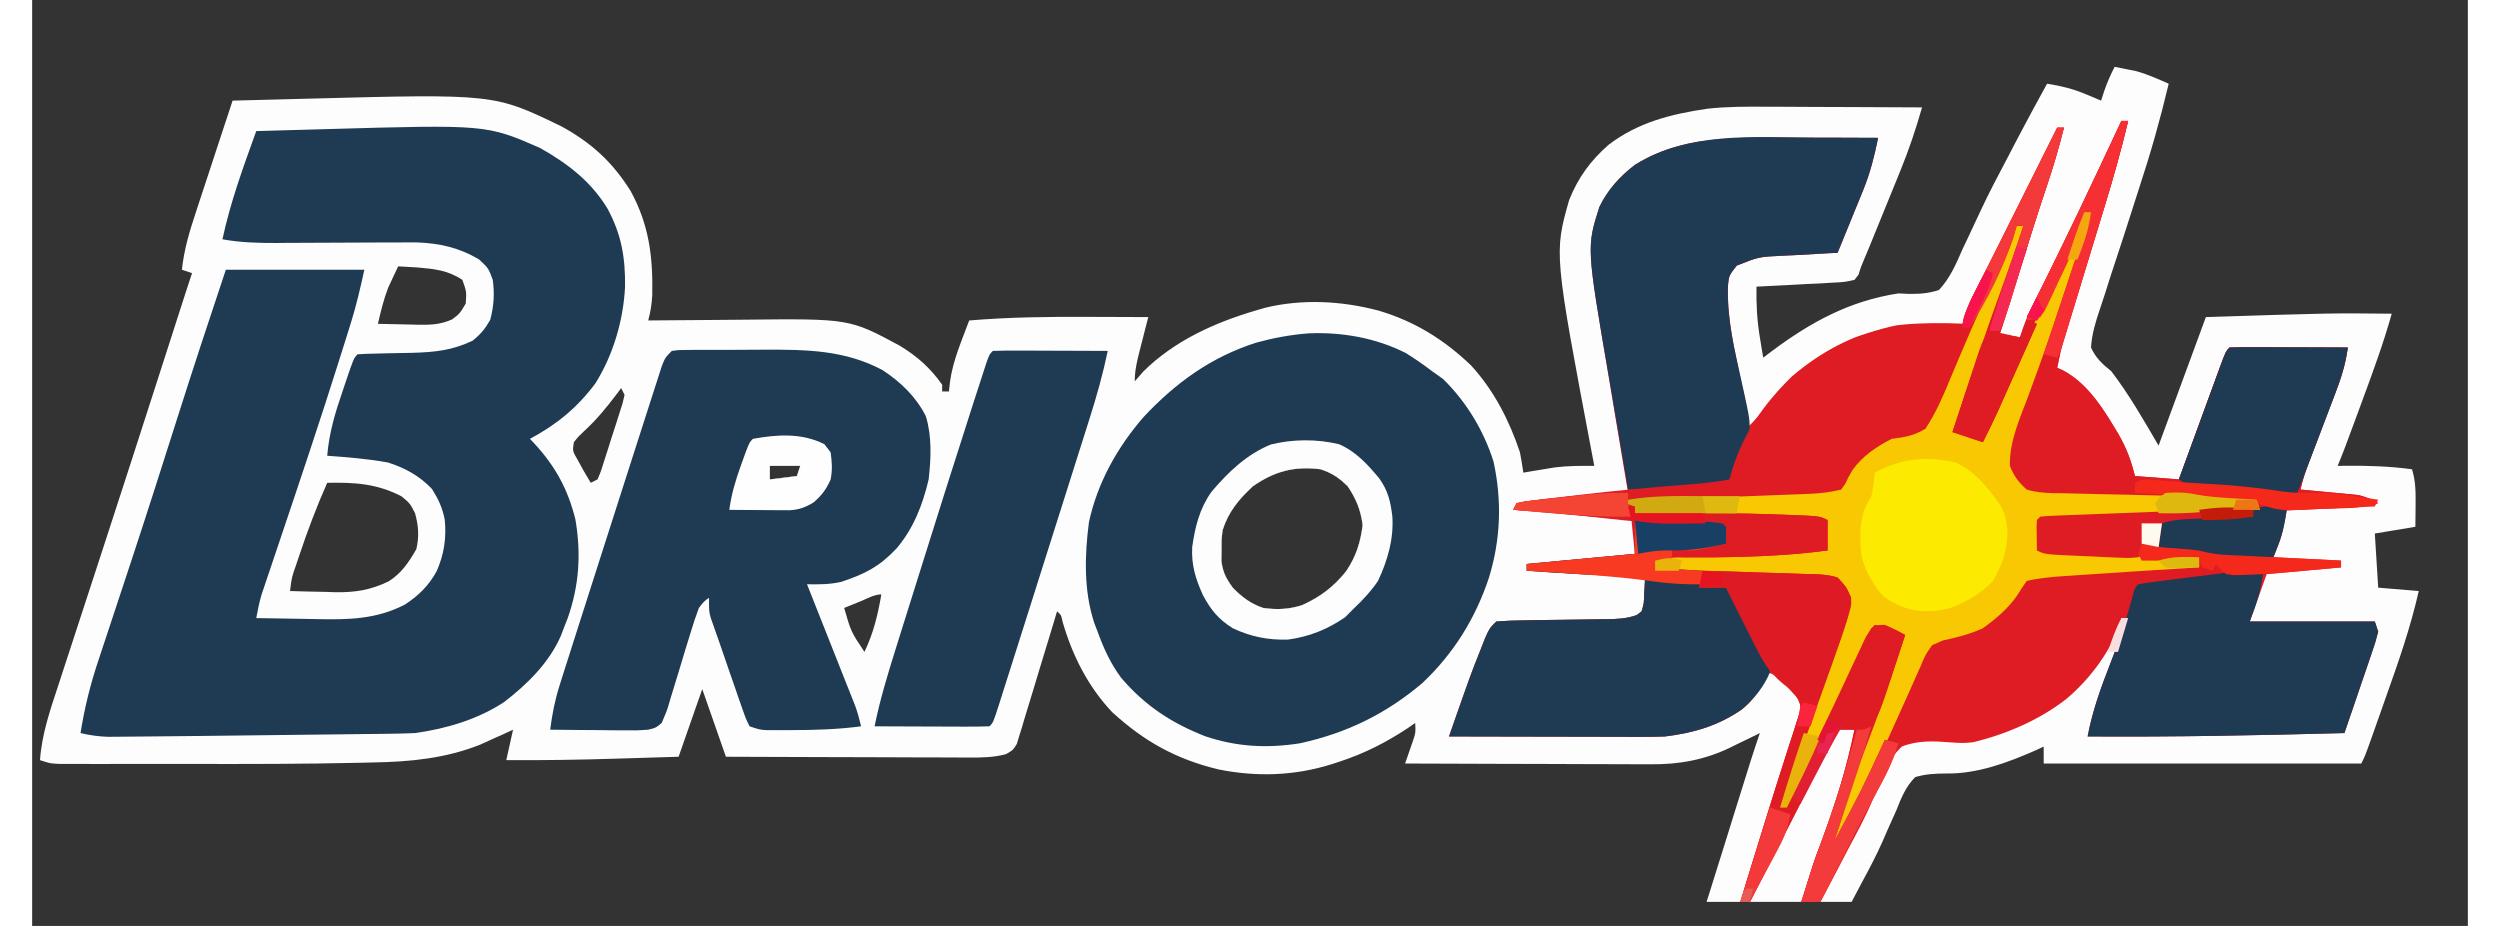 <svg xmlns="http://www.w3.org/2000/svg" xmlns:xlink="http://www.w3.org/1999/xlink" width="1080" zoomAndPan="magnify" viewBox="0 0 810 307.92" height="400" preserveAspectRatio="xMidYMid meet" version="1.2"><rect x="0" y="0" width="810" height="307.92" fill="#333333" stroke="none"/><defs><clipPath id="16cdfbf5ea"><path d="M 2 22 L 794 22 L 794 299.922 L 2 299.922 Z M 2 22 "/></clipPath><clipPath id="80092ff5fe"><path d="M 471 40 L 781 40 L 781 299.922 L 471 299.922 Z M 471 40 "/></clipPath><clipPath id="c0f6fa7e0e"><path d="M 554 189 L 623 189 L 623 299.922 L 554 299.922 Z M 554 189 "/></clipPath><clipPath id="ee51c68edd"><path d="M 581 241 L 621 241 L 621 299.922 L 581 299.922 Z M 581 241 "/></clipPath><clipPath id="f534a4635c"><path d="M 566 268 L 585 268 L 585 299.922 L 566 299.922 Z M 566 268 "/></clipPath><clipPath id="d84898f64c"><path d="M 566 295 L 573 295 L 573 299.922 L 566 299.922 Z M 566 295 "/></clipPath></defs><g id="8009b44887"><g clip-rule="nonzero" clip-path="url(#16cdfbf5ea)"><path style=" stroke:none;fill-rule:nonzero;fill:#fdfdfd;fill-opacity:1;" d="M 692.543 22.219 C 694.066 22.512 695.586 22.82 697.105 23.133 L 699.676 23.648 C 703.457 24.691 706.926 26.273 710.52 27.844 C 707.738 39.562 704.461 51.137 700.68 62.574 C 699.684 65.656 698.699 68.738 697.711 71.824 C 696.18 76.613 694.633 81.398 693.043 86.172 C 691.742 90.082 690.477 94.008 689.246 97.938 C 688.773 99.422 688.281 100.902 687.781 102.375 C 686.285 106.758 684.965 110.934 684.676 115.57 C 686.289 119.082 688.438 121.062 691.418 123.441 C 697.402 131.285 702.164 139.637 707.148 148.188 L 722.879 105.449 C 764.641 104.113 764.641 104.113 784.684 104.324 C 781.98 114 778.543 123.379 775.062 132.793 L 773.379 137.371 C 769 149.266 769 149.266 766.703 154.934 L 769.543 154.895 C 776.949 154.836 784.086 155.062 791.426 156.059 C 792.699 160.121 792.66 163.914 792.621 168.148 L 792.586 172.141 L 792.547 175.18 L 779.062 177.43 L 780.188 195.426 L 793.672 196.551 C 790.957 208.562 786.984 219.969 782.855 231.555 C 782.176 233.48 781.496 235.402 780.82 237.328 L 778.879 242.812 L 777.961 245.406 C 775.824 251.395 775.824 251.395 774.57 253.91 L 668.945 253.91 L 668.945 248.285 L 666.547 249.398 C 657.117 253.574 646.918 257.402 636.457 257.23 C 632.812 257.242 629.758 257.41 626.246 258.406 C 623.031 261.625 621.59 265.328 619.926 269.516 C 618.902 271.805 617.875 274.094 616.848 276.379 L 615.344 279.863 C 613.273 284.527 610.902 288.996 608.477 293.484 C 607.57 295.195 606.664 296.906 605.762 298.617 L 604.297 301.383 C 600.863 307.922 597.473 314.48 594.078 321.039 L 592.996 323.133 L 586.918 334.887 L 570.062 328.141 L 570.062 319.141 L 566.906 318.07 L 562.828 316.613 L 558.758 315.188 L 555.453 313.52 C 554.594 311.527 554.594 311.527 554.332 309.02 C 554.863 306.305 554.863 306.305 555.816 303.246 L 556.887 299.766 L 558.074 296.023 L 559.273 292.16 C 560.539 288.074 561.824 283.996 563.109 279.918 C 563.961 277.18 564.816 274.438 565.664 271.699 C 572.055 251.168 572.055 251.168 574.555 243.785 L 571.223 245.43 C 569.738 246.148 568.25 246.867 566.762 247.582 L 564.582 248.664 C 555.984 252.773 547.566 254.258 538.086 254.164 L 535.391 254.164 C 532.492 254.164 529.59 254.148 526.691 254.129 L 520.609 254.121 C 515.309 254.109 510.004 254.09 504.699 254.062 C 499.277 254.039 493.855 254.031 488.43 254.02 C 477.812 253.996 467.191 253.957 456.57 253.91 L 457.309 251.812 L 458.258 249.059 L 459.203 246.332 C 460.098 243.688 460.098 243.688 459.941 240.414 C 459.121 240.984 458.301 241.555 457.457 242.145 C 450.164 246.957 443.113 250.539 434.801 253.277 L 432.254 254.117 C 419.836 258.008 407.305 258.434 394.559 255.879 C 380.5 252.5 369.887 246.633 359.16 236.828 C 351.16 228.355 345.973 218.074 342.734 206.969 C 342.191 204.484 342.191 204.484 340.832 203.297 L 339.582 207.496 C 338.039 212.629 336.48 217.754 334.898 222.875 C 334.223 225.094 333.551 227.316 332.891 229.539 C 331.938 232.734 330.957 235.918 329.969 239.102 L 329.09 242.125 L 328.203 244.922 L 327.457 247.391 C 326.227 249.41 326.227 249.41 323.848 250.801 C 319.77 251.883 315.902 251.957 311.719 251.914 L 309.059 251.914 C 306.168 251.914 303.281 251.898 300.395 251.879 L 294.371 251.871 C 289.098 251.859 283.824 251.84 278.551 251.812 C 273.164 251.793 267.777 251.781 262.391 251.77 C 251.832 251.746 241.273 251.707 230.711 251.66 L 222.848 229.164 L 214.98 251.66 C 209.711 251.824 204.438 251.984 199.164 252.141 C 197.383 252.191 195.598 252.246 193.812 252.305 C 181.762 252.68 169.73 252.859 157.676 252.785 L 159.922 242.664 L 156.996 244.02 L 152.969 245.824 L 149.059 247.605 C 137.566 252.195 125.82 253.336 113.555 253.551 C 112.008 253.586 110.457 253.621 108.906 253.66 C 90.492 254.082 72.07 254.082 53.652 254.055 C 48.66 254.051 43.668 254.051 38.676 254.059 C 34.785 254.062 30.891 254.062 27 254.059 C 25.156 254.059 23.312 254.062 21.469 254.062 C 18.926 254.062 16.379 254.062 13.836 254.055 L 9.469 254.051 C 5.977 253.91 5.977 253.91 2.609 252.785 C 3.23 244.062 5.977 236.148 8.703 227.891 L 10.254 223.125 C 11.359 219.734 12.469 216.344 13.582 212.953 C 15.332 207.621 17.074 202.289 18.809 196.949 C 20.598 191.453 22.391 185.961 24.184 180.465 C 30.035 162.516 35.848 144.555 41.621 126.578 C 43.293 121.387 44.965 116.191 46.637 111 L 49.156 103.176 L 50.27 99.719 L 51.234 96.715 C 51.871 94.75 52.52 92.789 53.172 90.828 L 49.801 89.703 C 50.512 82.965 52.344 76.898 54.477 70.48 L 55.531 67.262 C 56.637 63.891 57.746 60.523 58.863 57.156 L 61.121 50.273 C 62.957 44.668 64.805 39.066 66.656 33.465 C 72.848 33.305 79.039 33.145 85.23 32.984 C 87.324 32.934 89.422 32.879 91.52 32.82 C 153.637 31.18 153.637 31.18 176 42.016 C 186 47.492 192.996 53.883 199.039 63.551 C 205.215 74.844 206.469 85.535 206.219 98.172 C 206.039 101.238 205.664 103.652 204.867 106.574 L 206.938 106.551 C 214.121 106.477 221.305 106.426 228.488 106.387 C 231.16 106.371 233.832 106.348 236.504 106.316 C 271.781 105.938 271.781 105.938 288.512 114.961 C 294.258 118.422 298.734 122.398 302.629 127.941 L 302.629 130.191 L 304.875 130.191 L 305.258 126.777 C 306.262 119.727 309.152 113.215 311.617 106.574 C 324.723 105.473 337.73 105.312 350.875 105.379 C 352.855 105.383 354.836 105.391 356.816 105.395 C 361.602 105.406 366.387 105.422 371.172 105.449 L 370.188 109.266 L 368.926 114.234 L 368.273 116.75 C 367.402 120.188 366.676 123.258 366.676 126.816 L 369.559 123.516 C 379.797 113.324 393.445 107.188 407.129 103.199 L 409.977 102.363 C 422.363 99.34 435.559 100.047 447.805 103.309 C 459.719 106.836 469.613 112.965 478.555 121.57 C 486.145 129.875 491.219 139.793 494.777 150.438 C 495.199 152.676 495.586 154.926 495.898 157.184 L 498.777 156.691 L 502.641 156.059 L 506.434 155.426 C 510.859 154.891 515.043 154.902 519.496 154.934 L 518.887 151.723 C 506.105 84.262 506.105 84.262 511.137 66.504 C 514.109 59.078 518.27 53.375 524.277 48.121 C 534.141 40.645 545 37.945 557.062 36.164 C 563.793 35.41 570.48 35.441 577.246 35.496 L 581.719 35.504 C 585.59 35.516 589.457 35.535 593.328 35.562 C 597.301 35.586 601.27 35.594 605.238 35.605 C 612.988 35.629 620.742 35.668 628.492 35.715 C 626.426 42.988 624.055 50.016 621.184 57.008 L 620.082 59.727 C 619.32 61.598 618.555 63.473 617.789 65.344 C 616.617 68.207 615.453 71.07 614.289 73.938 L 612.055 79.43 L 611.004 82.012 C 610.371 83.559 609.727 85.102 609.07 86.641 C 608.188 88.691 608.188 88.691 607.363 91.34 L 606.02 93.074 C 602.773 93.793 602.773 93.793 598.672 94.008 L 594.238 94.27 L 589.586 94.48 C 588.027 94.566 586.465 94.656 584.906 94.746 C 581.082 94.957 577.258 95.152 573.434 95.324 C 573.332 101.113 573.602 106.465 574.555 112.195 L 575.188 116.062 L 575.68 118.945 L 578.605 116.723 C 591.535 107.078 604.453 100.043 620.625 97.574 L 623.805 97.723 C 627.582 97.785 630.504 97.613 634.109 96.449 C 637.84 92.438 639.797 87.801 641.977 82.812 C 642.625 81.434 643.281 80.055 643.941 78.68 C 645.285 75.867 646.605 73.047 647.906 70.215 C 650.77 64.039 653.965 58.039 657.145 52.023 C 658.188 50.02 659.23 48.02 660.27 46.016 C 663.461 39.918 666.758 33.875 670.066 27.844 C 674.637 28.555 678.578 29.496 682.852 31.289 L 685.824 32.523 L 688.047 33.465 L 689.031 30.375 C 689.996 27.566 691.168 24.852 692.543 22.219 M 121.715 88.578 C 121.004 90.074 120.305 91.574 119.609 93.074 L 118.426 95.605 C 116.879 99.578 115.949 103.551 114.977 107.695 C 118.418 107.789 121.855 107.855 125.301 107.91 L 128.242 107.992 C 132.598 108.043 135.656 107.992 139.684 106.207 C 142.191 104.297 142.191 104.297 144.191 100.949 C 144.465 96.957 144.465 96.957 143.066 93.074 C 138.199 89.828 133.75 89.441 127.969 88.93 C 125.887 88.797 123.801 88.68 121.715 88.578 M 195.879 129.066 L 194.434 131.004 C 191.031 135.488 187.684 139.605 183.52 143.406 C 181.586 145.23 181.586 145.23 180.148 147.062 C 179.695 149.969 179.695 149.969 181.27 152.684 C 182.691 155.355 184.188 157.98 185.766 160.559 L 188.012 159.434 C 189.199 156.652 189.199 156.652 190.238 153.254 L 191.461 149.449 L 192.719 145.445 L 194.016 141.453 L 195.227 137.648 L 196.34 134.133 L 197.004 131.316 Z M 245.32 154.934 L 245.32 159.434 L 254.309 158.309 L 255.434 154.934 Z M 406.004 161.684 C 401.332 165.969 397.824 170.199 395.891 176.305 C 395.5 179.625 395.5 179.625 395.543 183.051 L 395.484 186.496 C 395.957 190.309 397.023 192.336 399.262 195.426 C 402.266 198.52 405.25 200.793 409.375 202.172 C 413.926 202.824 417.988 202.66 422.371 201.23 C 428.414 198.48 432.871 195.121 437.012 189.922 C 440.293 184.996 441.727 180.465 442.457 174.617 C 441.828 169.602 440.285 165.863 437.469 161.684 C 434.426 158.785 432.453 157.387 428.48 156.059 C 419.816 154.945 413.164 156.691 406.004 161.684 M 98.121 160.559 C 94.586 168.539 91.539 176.602 88.781 184.879 L 87.871 187.586 C 86.32 191.973 86.32 191.973 85.758 196.551 C 89.668 196.684 93.578 196.762 97.488 196.832 L 100.805 196.945 C 107.473 197.035 112.488 196.246 118.516 193.348 C 122.848 190.645 125.215 187.027 127.758 182.629 C 128.758 178.418 128.484 174.848 127.336 170.68 C 125.652 167.406 125.652 167.406 122.84 165.059 C 114.645 160.801 107.141 160.379 98.121 160.559 M 275.59 199.922 L 272.461 201.188 L 270.043 202.172 C 272.293 210.051 272.293 210.051 276.785 216.793 C 279.773 210.535 281.234 204.496 282.402 197.672 C 280.066 197.672 277.711 199.062 275.59 199.922 "/></g><g clip-rule="nonzero" clip-path="url(#80092ff5fe)"><path style=" stroke:none;fill-rule:nonzero;fill:#df1c24;fill-opacity:1;" d="M 694.789 40.215 L 697.035 40.215 C 694.75 49.789 692.09 59.203 689.195 68.609 L 687.934 72.746 C 686.617 77.066 685.297 81.379 683.973 85.695 C 682.641 90.039 681.312 94.383 679.988 98.727 C 679.168 101.418 678.344 104.109 677.516 106.801 L 676.391 110.488 L 675.402 113.719 C 674.598 116.57 673.977 119.406 673.438 122.32 L 675.43 123.219 C 682.352 126.945 686.969 133.289 691.055 139.844 L 692.402 142.07 L 693.699 144.199 C 696.387 148.805 698.016 153.125 699.285 158.309 L 713.891 159.434 L 715.32 155.527 C 717.059 150.766 718.805 146 720.551 141.234 C 721.309 139.172 722.062 137.105 722.816 135.039 C 723.898 132.078 724.984 129.117 726.07 126.152 L 727.098 123.34 C 729.496 116.824 729.496 116.824 730.746 115.57 C 733.66 115.469 736.543 115.441 739.461 115.461 L 742.102 115.465 C 744.895 115.473 747.688 115.484 750.48 115.5 C 752.371 115.508 754.262 115.512 756.148 115.516 C 760.789 115.527 765.434 115.547 770.074 115.57 C 769.375 120.914 767.867 125.691 765.934 130.691 L 765.039 133.051 C 764.098 135.52 763.156 137.988 762.211 140.453 C 761.266 142.93 760.324 145.402 759.383 147.879 C 758.797 149.418 758.211 150.953 757.621 152.484 C 756.324 155.895 755.105 159.238 754.344 162.809 L 756.23 162.98 C 759.07 163.242 761.902 163.516 764.738 163.793 L 767.711 164.059 L 770.582 164.344 L 773.223 164.594 C 775.871 165.09 777.848 165.996 780.188 167.309 C 776.762 168.449 774.18 168.652 770.59 168.785 L 766.934 168.93 L 763.121 169.066 L 759.27 169.211 C 756.129 169.332 752.988 169.445 749.848 169.555 L 749.438 171.574 L 748.867 174.266 L 748.312 176.914 C 747.602 179.68 747.602 179.68 745.355 185.301 L 767.828 186.426 L 767.828 188.676 L 743.105 190.926 L 737.488 206.672 L 779.062 206.672 L 780.188 210.047 C 779.285 213.527 779.285 213.527 777.84 217.754 L 777.078 220.012 C 776.273 222.387 775.457 224.758 774.641 227.125 C 774.094 228.738 773.547 230.348 773 231.957 C 771.66 235.902 770.312 239.848 768.953 243.785 C 740.48 244.551 712.035 245.105 683.551 244.91 C 685.207 236.016 688.242 227.934 691.559 219.535 L 693.152 215.449 C 694.441 212.145 695.734 208.844 697.035 205.547 L 694.789 205.547 L 694.086 208.289 C 690.559 217.441 684.008 226.09 676.531 232.398 C 667.637 239.371 656.441 244.211 645.449 246.832 C 642.855 247.195 640.555 247.094 637.945 246.875 C 632.359 246.438 627.035 246.164 621.75 248.285 C 616.633 253.035 614.387 260.109 611.852 266.461 C 609.555 271.945 606.707 277.133 603.914 282.379 L 600.531 288.871 C 595.008 299.41 589.281 309.84 583.547 320.266 L 581.297 319.141 L 581.965 317.359 C 587.293 303.383 587.293 303.383 591.746 289.113 C 592.691 286.012 593.848 283 594.992 279.969 C 599.555 267.758 603.445 255.449 606.02 242.66 L 600.402 242.66 L 598.805 245.875 C 592.926 257.695 586.922 269.449 580.875 281.184 L 574.293 293.973 C 572.48 297.473 570.695 300.992 568.938 304.52 L 566.691 304.52 C 568.922 296.996 571.223 289.492 573.555 281.996 C 574.652 278.469 575.746 274.938 576.836 271.406 C 578.738 265.234 580.68 259.078 582.664 252.934 L 583.801 249.355 C 584.508 247.141 585.223 244.934 585.953 242.727 L 586.895 239.738 L 587.734 237.156 C 588.234 234.746 588.234 234.746 587.16 232.418 C 585.207 229.375 582.852 227.082 580.176 224.668 L 576.805 223.543 L 575.961 226.004 C 574.055 230.301 571.887 233.391 568.125 236.273 C 560.285 241.484 552.375 243.75 543.094 244.91 C 540.598 245.004 538.098 245.047 535.598 245.039 L 531.238 245.039 L 526.594 245.023 L 521.789 245.016 C 517.598 245.012 513.41 245.004 509.219 244.988 C 504.93 244.98 500.645 244.973 496.359 244.965 C 487.965 244.953 479.57 244.938 471.18 244.91 C 478.406 224.254 478.406 224.254 481.574 216.301 L 483.207 212.16 C 484.664 208.922 484.664 208.922 486.91 206.672 C 490.156 206.422 493.309 206.305 496.559 206.285 L 499.465 206.234 C 502.535 206.184 505.609 206.145 508.68 206.109 C 512.715 206.062 516.75 206.004 520.785 205.934 L 523.602 205.914 C 527.195 205.852 530.145 205.75 533.559 204.566 L 535.227 203.297 C 536.016 200.578 536.016 200.578 536.07 197.531 L 536.266 194.43 L 536.352 192.051 L 532.027 191.844 C 520.352 191.277 508.688 190.633 497.023 189.801 L 497.023 187.551 L 532.98 184.176 L 531.855 172.93 L 492.527 169.555 L 493.652 167.309 C 496.336 166.742 496.336 166.742 499.879 166.348 L 503.75 165.91 L 507.84 165.48 L 511.844 165.023 C 518.188 164.324 524.348 163.855 530.734 163.934 L 530.305 161.414 C 528.969 153.492 527.645 145.574 526.336 137.648 C 525.664 133.574 524.988 129.504 524.297 125.438 C 516.953 82.129 516.953 82.129 521.184 68.824 C 523.984 63.062 527.934 58.734 532.98 54.836 C 544.375 47.719 555.77 46.371 568.938 45.84 C 576.754 45.668 584.574 45.73 592.395 45.77 C 594.488 45.773 596.582 45.781 598.676 45.781 C 603.746 45.797 608.816 45.812 613.883 45.84 C 612.676 51.816 611.27 57.434 608.961 63.102 L 607.445 66.844 L 605.879 70.652 L 604.285 74.578 C 602.996 77.746 601.703 80.914 600.402 84.078 L 597.824 84.195 C 593.953 84.387 590.086 84.621 586.215 84.852 L 582.164 85.035 C 574.18 85.418 574.18 85.418 566.875 88.32 C 564.266 91.664 564.266 91.664 563.957 95.043 C 563.68 104.129 565.344 112.84 567.254 121.688 C 567.785 124.215 568.312 126.742 568.832 129.273 L 569.547 132.598 C 570.086 135.969 570.148 139.152 570.062 142.562 C 573.25 139.508 575.879 136.348 578.488 132.793 C 585.82 123.559 595.328 116.688 606.211 112.191 C 618.246 107.949 629.379 107.258 641.977 107.695 C 642.082 107.113 642.191 106.531 642.301 105.93 C 643.387 102.215 645.133 98.895 646.891 95.465 L 649.344 90.625 L 650.68 87.988 C 653.23 82.949 655.746 77.887 658.27 72.832 L 661.414 66.531 C 661.926 65.516 662.434 64.5 662.957 63.449 L 673.438 42.465 L 675.688 42.465 C 674 49.062 672.117 55.555 669.93 62.008 C 666.453 72.27 663.285 82.629 660.094 92.988 L 658.816 97.121 L 657.68 100.832 C 656.602 104.258 655.488 107.668 654.336 111.07 L 661.078 112.195 C 661.371 111.238 661.664 110.285 661.965 109.301 C 663.387 105.277 665.168 101.566 667.117 97.785 C 676.754 78.801 685.777 59.504 694.789 40.215 "/></g><path style=" stroke:none;fill-rule:nonzero;fill:#1f3a53;fill-opacity:1;" d="M 168.91 49.211 C 178.059 54.375 185.879 60.316 191.383 69.457 C 196.008 78.047 197.301 85.785 197.168 95.492 C 196.59 106.629 193.215 118.039 187.297 127.512 C 181.27 135.566 174.379 141.242 165.539 145.938 L 167.102 147.59 C 174.07 155.207 178.145 162.684 180.66 172.727 C 182.613 184.16 181.926 194.797 178.035 205.746 L 176.777 208.922 L 175.832 211.43 C 171.969 220.355 164.586 227.613 156.973 233.453 C 148.242 239.246 137.637 242.352 127.336 243.785 C 124.445 243.914 121.578 243.992 118.688 244.016 L 116.145 244.051 C 113.379 244.086 110.613 244.117 107.852 244.141 L 102.031 244.215 C 96.922 244.273 91.812 244.332 86.703 244.387 C 82.578 244.43 78.449 244.477 74.324 244.531 C 69.344 244.59 64.367 244.648 59.391 244.703 L 56.582 244.738 C 51.387 244.797 46.188 244.848 40.992 244.891 C 39.371 244.906 37.746 244.922 36.121 244.938 C 33.809 244.961 31.5 244.98 29.188 244.996 L 25.215 245.027 C 22.027 244.922 19.188 244.523 16.09 243.785 C 17.418 235.367 19.387 227.461 22.105 219.391 C 22.477 218.262 22.848 217.133 23.234 215.973 C 24.035 213.547 24.84 211.121 25.645 208.699 C 27.816 202.188 29.961 195.664 32.109 189.145 L 33.449 185.086 C 38.453 169.902 43.309 154.668 48.148 139.43 C 53.43 122.805 58.871 106.242 64.41 89.703 L 110.48 89.703 C 109.137 95.754 107.855 101.406 106.031 107.262 L 104.723 111.453 L 103.316 115.922 C 103.074 116.691 102.832 117.461 102.586 118.254 C 96.066 139.027 89.117 159.66 82.168 180.293 L 79.828 187.246 C 79.176 189.195 78.516 191.145 77.855 193.094 L 77.004 195.633 L 76.281 197.758 C 75.527 200.328 75.016 202.914 74.523 205.547 C 79.578 205.66 84.633 205.742 89.688 205.793 C 91.398 205.816 93.113 205.848 94.828 205.887 C 105.176 206.117 114.535 205.945 123.965 201.047 C 128.57 198.031 131.801 194.84 134.5 190.012 C 136.98 184.391 137.828 178.887 137.203 172.777 C 136.41 168.777 135.137 166.082 132.953 162.598 C 128.801 158.227 124.062 155.637 118.344 153.809 C 111.66 152.586 104.891 152.055 98.121 151.562 C 98.758 144.023 100.715 137.395 103.176 130.262 L 104.27 127 C 106.945 119.109 106.945 119.109 108.234 117.82 C 110.293 117.684 112.355 117.617 114.418 117.582 L 118.277 117.484 C 120.961 117.43 123.645 117.379 126.328 117.336 C 133.789 117.133 139.672 116.551 146.438 113.32 C 149.164 111.164 150.625 109.363 152.336 106.363 C 153.543 101.84 153.809 97.719 153.18 93.074 C 151.754 89.203 151.754 89.203 148.684 86.328 C 142.086 82.348 135.398 80.848 127.758 80.613 C 124.234 80.594 120.711 80.609 117.188 80.633 L 113.27 80.648 C 109.156 80.66 105.043 80.68 100.93 80.703 C 95.508 80.734 90.09 80.758 84.672 80.773 L 80.922 80.805 C 74.914 80.824 69.203 80.648 63.285 79.578 C 65.922 67.211 70.234 55.461 74.523 43.59 C 80.254 43.426 85.984 43.266 91.719 43.109 C 93.656 43.055 95.598 43 97.539 42.945 C 151.066 41.414 151.066 41.414 168.91 49.211 M 424.57 110.855 C 435.676 110.395 446.906 112.379 456.855 117.426 C 459.848 119.297 462.75 121.305 465.559 123.441 L 469.211 126.043 C 476.98 133.645 482.723 143.184 485.996 153.527 C 488.816 166.605 488.383 179.215 484.488 192.035 C 479.992 205.602 472.758 217.32 462.289 227.176 C 450.207 237.418 437.199 243.754 421.738 247.16 C 410.793 248.914 400.691 248.398 390.16 244.867 C 378.855 240.43 370.133 234.707 362.191 225.457 C 358.617 220.641 356.348 215.668 354.316 210.047 L 353.23 207.227 C 349.68 196.512 349.992 184.773 351.434 173.68 C 354.258 160.562 360.887 148.707 369.637 138.652 C 380.34 127.23 392.066 118.75 407.059 113.953 C 412.93 112.344 418.508 111.316 424.57 110.855 M 406.004 161.684 C 401.332 165.969 397.824 170.199 395.891 176.305 C 395.5 179.625 395.5 179.625 395.543 183.051 L 395.484 186.496 C 395.957 190.309 397.023 192.336 399.262 195.426 C 402.266 198.52 405.25 200.793 409.375 202.172 C 413.926 202.824 417.988 202.66 422.371 201.23 C 428.414 198.48 432.871 195.121 437.012 189.922 C 440.293 184.996 441.727 180.465 442.457 174.617 C 441.828 169.602 440.285 165.863 437.469 161.684 C 434.426 158.785 432.453 157.387 428.48 156.059 C 419.816 154.945 413.164 156.691 406.004 161.684 M 212.734 116.695 C 214.781 116.402 214.781 116.402 217.297 116.387 L 220.152 116.352 L 223.254 116.355 L 226.465 116.34 C 228.719 116.336 230.973 116.336 233.227 116.34 C 236.625 116.344 240.027 116.316 243.426 116.289 C 257.324 116.242 270.273 116.363 282.824 123.094 C 288.855 127.043 293.898 131.906 297.188 138.379 C 299.258 145.086 298.926 152.5 298.133 159.434 C 296.152 167.879 293.113 175.703 287.473 182.371 C 281.734 188.469 276.977 190.863 269.027 193.512 C 265.152 194.387 261.641 194.352 257.68 194.301 L 259.211 198.152 C 261.082 202.871 262.953 207.59 264.82 212.312 C 265.629 214.355 266.441 216.398 267.25 218.438 C 268.414 221.375 269.578 224.312 270.738 227.25 L 271.84 230.012 L 272.863 232.605 L 273.762 234.875 C 274.547 237.074 275.133 239.262 275.66 241.539 C 267.988 242.562 260.422 242.785 252.695 242.801 L 249.668 242.82 L 246.801 242.812 L 244.219 242.809 C 241.949 242.66 241.949 242.66 238.578 241.539 C 237.32 238.988 237.32 238.988 236.156 235.633 L 234.852 231.938 L 233.523 228.039 L 232.191 224.25 C 230.938 220.645 229.695 217.035 228.465 213.418 C 228.113 212.426 227.762 211.43 227.398 210.406 L 226.465 207.727 L 225.652 205.438 C 225.094 203.297 225.094 203.297 225.094 198.797 C 223.406 200 223.406 200 221.723 202.172 C 220.66 205.008 219.699 207.883 218.848 210.789 L 217.254 215.953 C 216.43 218.664 215.609 221.375 214.797 224.09 C 214.008 226.715 213.203 229.332 212.387 231.945 C 212.152 232.762 211.914 233.574 211.668 234.414 C 210.953 236.699 210.953 236.699 209.363 240.414 C 207.398 242.051 207.398 242.051 204.867 242.66 C 201.367 242.918 201.367 242.918 197.301 242.883 L 192.891 242.859 L 188.293 242.801 C 186.746 242.789 185.195 242.781 183.645 242.773 C 179.855 242.746 176.07 242.707 172.281 242.66 C 172.914 237.617 173.816 232.941 175.348 228.098 L 176.645 223.977 L 178.109 219.395 L 179.668 214.492 C 181.277 209.422 182.902 204.359 184.527 199.293 C 185.934 194.902 187.336 190.516 188.738 186.125 C 191.504 177.465 194.277 168.805 197.062 160.148 C 198.195 156.621 199.324 153.09 200.453 149.559 C 201.805 145.336 203.164 141.117 204.527 136.895 C 205.035 135.312 205.543 133.73 206.047 132.148 C 206.742 129.961 207.453 127.777 208.16 125.598 L 209.359 121.855 C 210.488 118.945 210.488 118.945 212.734 116.695 M 245.32 154.934 L 245.32 159.434 L 254.309 158.309 L 255.434 154.934 Z M 245.32 154.934 "/><path style=" stroke:none;fill-rule:nonzero;fill:#f8c802;fill-opacity:1;" d="M 682.43 70.582 L 684.676 70.582 C 683.945 75.84 682.582 80.723 680.887 85.738 L 680.078 88.176 C 679.203 90.797 678.324 93.414 677.441 96.027 L 675.625 101.465 C 672.73 110.105 669.777 118.727 666.676 127.297 L 665.879 129.5 C 664.648 132.895 663.406 136.285 662.145 139.672 L 660.816 143.297 L 659.648 146.426 C 658.754 149.586 658.367 151.672 658.832 154.934 C 660.141 158.785 660.141 158.785 663.328 161.684 C 667.316 162.758 671.25 162.754 675.367 162.793 L 678.934 162.91 C 682.699 163.023 686.461 163.094 690.227 163.16 C 693.984 163.258 697.742 163.359 701.5 163.469 C 703.84 163.535 706.18 163.59 708.52 163.637 L 711.746 163.707 L 714.57 163.758 C 717.422 163.941 720.086 164.473 722.879 165.059 C 725.809 165.305 728.727 165.52 731.66 165.691 L 734.02 165.836 C 735.926 165.957 737.828 166.07 739.734 166.184 L 740.859 169.555 L 736.715 169.488 C 732.66 169.488 728.68 169.695 724.637 170.047 C 713.461 170.941 702.266 171.375 691.066 171.875 L 684.281 172.188 C 678.797 172.438 673.309 172.684 667.82 172.93 L 666.695 183.051 L 668.926 183.137 C 672.305 183.27 675.68 183.406 679.059 183.547 L 682.562 183.68 C 687.488 183.883 692.363 184.094 697.246 184.773 C 702.086 185.371 706.777 185.426 711.645 185.371 L 714.281 185.355 C 716.398 185.344 718.516 185.324 720.633 185.301 L 720.633 188.676 L 717.848 188.844 C 707.117 189.5 696.387 190.203 685.66 190.926 L 681.34 191.207 L 677.223 191.488 L 673.539 191.734 C 670.062 192.051 666.73 192.387 663.324 193.176 C 662.242 194.707 661.176 196.254 660.227 197.875 C 657.191 202.332 653.062 205.781 648.719 208.922 C 644.402 210.934 639.961 212 635.32 213.012 L 631.863 214.543 C 629.594 217.727 629.594 217.727 627.953 221.727 L 626.949 223.93 C 625.875 226.297 624.832 228.68 623.789 231.062 C 623.051 232.699 622.312 234.332 621.57 235.965 C 620.078 239.25 618.598 242.539 617.125 245.832 C 614.176 252.414 611.094 258.93 607.984 265.438 L 606.484 268.637 L 605.09 271.57 L 603.898 274.09 C 602.562 276.559 601.012 278.699 599.277 280.902 L 598.152 278.652 C 598.957 275.898 598.957 275.898 600.332 272.258 L 601.918 267.953 L 602.816 265.531 C 604.629 260.555 606.332 255.543 608.055 250.535 C 612.484 237.738 617.086 225.008 621.75 212.297 C 618.473 210.109 616.555 209.535 612.762 208.922 L 611.047 212.457 C 607.984 218.77 604.918 225.086 601.855 231.398 C 595.84 243.82 589.738 256.195 583.547 268.531 L 581.297 268.531 C 583.379 261.402 585.621 254.367 588.109 247.371 L 590.152 241.547 C 591.684 237.188 593.234 232.836 594.793 228.488 C 595.852 225.539 596.895 222.582 597.934 219.625 C 598.453 218.164 598.977 216.707 599.504 215.254 C 600.246 213.195 600.977 211.133 601.699 209.066 C 602.125 207.871 602.555 206.68 602.992 205.449 C 603.941 202.238 603.941 202.238 603.48 199.141 C 602.691 196.285 602.691 196.285 600.402 193.176 C 597.633 192.742 594.848 192.48 592.043 192.395 L 589.477 192.266 C 586.75 192.133 584.023 192.016 581.297 191.91 C 579.531 191.828 577.762 191.742 575.996 191.66 C 572.457 191.492 568.914 191.328 565.375 191.176 C 556.82 190.793 548.27 190.293 539.723 189.801 L 539.723 186.426 C 544.754 185.234 549.77 184.953 554.914 184.699 L 557.699 184.555 C 559.637 184.453 561.574 184.352 563.516 184.258 C 566.457 184.105 569.402 183.953 572.348 183.797 L 578.02 183.504 C 578.891 183.461 579.758 183.414 580.656 183.367 C 586.121 183.098 591.559 183.012 597.031 183.051 L 597.031 172.93 L 532.98 170.68 L 532.98 168.43 L 529.609 167.309 L 530.734 166.184 C 539.086 164.832 547.656 164.75 556.094 164.457 L 560.051 164.309 C 564.184 164.156 568.316 164.008 572.449 163.863 L 580.902 163.551 C 587.777 163.301 594.652 163.055 601.523 162.809 L 602.539 160.168 C 604.363 155.746 606.723 152.836 610.414 149.785 C 616.551 145.32 622.117 143.473 629.617 142.562 L 630.738 138.699 C 632.793 132.512 635.586 126.742 638.398 120.875 C 641.016 115.387 643.52 109.844 645.91 104.254 C 649.848 95.09 654.297 86.207 658.832 77.328 L 659.957 75.082 L 662.203 75.082 C 659.434 88.648 654.387 101.523 649.703 114.516 C 648.859 116.863 648.02 119.211 647.18 121.559 C 645.34 126.691 643.496 131.824 641.648 136.953 C 640.988 138.816 640.352 140.688 639.73 142.562 L 648.719 145.938 L 650.137 142.719 C 658.898 122.867 667.707 103.047 676.922 83.398 L 678.633 79.75 L 680.121 76.586 C 681.395 73.871 681.395 73.871 682.43 70.582 "/><path style=" stroke:none;fill-rule:nonzero;fill:#1f3a53;fill-opacity:1;" d="M 592.395 45.77 C 594.488 45.773 596.582 45.781 598.676 45.781 C 603.746 45.797 608.816 45.812 613.883 45.84 C 612.676 51.816 611.27 57.434 608.961 63.102 L 607.445 66.844 L 605.879 70.652 L 604.285 74.578 C 602.996 77.746 601.703 80.914 600.402 84.078 L 597.824 84.195 C 593.953 84.387 590.086 84.621 586.215 84.852 L 582.164 85.035 C 574.18 85.418 574.18 85.418 566.875 88.32 C 564.285 91.652 564.285 91.652 563.93 94.934 C 563.523 105.891 566.172 116.598 568.559 127.227 C 571.488 140.418 571.488 140.418 570.75 145.645 C 569.945 148.125 568.961 150.348 567.812 152.684 L 567.117 154.984 C 566.43 157.152 566.43 157.152 564.441 160.559 C 561.359 161.605 559.383 162.004 556.227 162.176 L 551.816 162.594 C 547.297 162.84 542.789 162.828 538.266 162.82 L 533.984 162.816 L 530.734 162.809 C 529.25 154.195 527.785 145.582 526.336 136.961 C 525.664 132.957 524.988 128.957 524.297 124.953 C 516.922 82.211 516.922 82.211 521.184 68.824 C 523.984 63.062 527.934 58.734 532.98 54.836 C 550.801 43.707 572.199 45.672 592.395 45.77 M 319.484 116.695 C 322.312 116.598 325.117 116.566 327.949 116.586 L 330.516 116.59 C 333.23 116.598 335.941 116.609 338.656 116.625 C 340.492 116.629 342.328 116.637 344.16 116.641 C 348.672 116.652 353.18 116.672 357.688 116.695 C 356.102 124.375 354.012 131.766 351.633 139.234 L 350.496 142.844 C 349.27 146.734 348.039 150.625 346.801 154.512 L 344.242 162.609 C 342.047 169.551 339.848 176.488 337.648 183.426 C 335.953 188.77 334.262 194.109 332.574 199.453 C 331.016 204.371 329.457 209.293 327.898 214.211 C 327.156 216.539 326.418 218.871 325.684 221.203 C 324.66 224.426 323.633 227.652 322.609 230.875 L 321.691 233.777 C 319.609 240.285 319.609 240.285 318.359 241.539 C 315.527 241.637 312.727 241.668 309.891 241.648 L 307.328 241.641 C 304.613 241.637 301.898 241.621 299.188 241.609 C 297.352 241.602 295.516 241.598 293.68 241.594 C 289.172 241.578 284.664 241.562 280.152 241.539 C 281.906 232.883 284.418 224.562 287.062 216.145 L 288.457 211.68 C 289.691 207.73 290.93 203.781 292.172 199.832 C 292.938 197.391 293.703 194.949 294.465 192.508 C 300.562 173.051 306.684 153.602 312.949 134.199 L 313.793 131.582 C 314.555 129.219 315.32 126.859 316.09 124.5 L 317.352 120.625 C 318.359 117.82 318.359 117.82 319.484 116.695 M 532.98 172.93 C 542.73 172.801 552.52 172.68 562.195 174.055 L 563.32 175.18 C 563.363 177.055 563.367 178.93 563.32 180.805 C 551.664 183.594 551.664 183.594 545.34 181.93 L 545.34 186.426 L 539.723 186.426 L 540.848 188.676 C 544.27 189.203 544.27 189.203 548.223 189.379 L 552.297 189.633 L 555.453 189.801 L 556.578 194.301 L 559.668 193.879 L 563.32 194.301 C 567.098 199.199 569.785 204.652 572.52 210.188 L 573.73 212.582 L 574.887 214.906 L 575.922 216.988 C 576.859 219.176 577.512 221.195 577.926 223.543 C 575.93 228.324 572.734 232.32 568.836 235.703 C 560.809 241.352 552.746 243.699 543.094 244.91 C 540.598 245.004 538.098 245.047 535.598 245.039 L 531.238 245.039 L 526.594 245.023 L 521.789 245.016 C 517.598 245.012 513.406 245.004 509.219 244.988 C 504.93 244.98 500.645 244.973 496.359 244.965 C 487.965 244.953 479.57 244.938 471.18 244.91 C 478.406 224.254 478.406 224.254 481.574 216.301 L 483.203 212.16 C 484.664 208.922 484.664 208.922 486.91 206.672 C 490.156 206.422 493.309 206.305 496.559 206.285 L 499.465 206.234 C 502.535 206.184 505.609 206.145 508.68 206.109 C 512.715 206.062 516.75 206.004 520.785 205.934 L 523.602 205.914 C 527.195 205.852 530.145 205.75 533.559 204.566 L 535.227 203.297 C 536.016 200.578 536.016 200.578 536.07 197.531 L 536.266 194.43 L 536.352 192.051 L 532.027 191.844 C 520.352 191.277 508.688 190.633 497.023 189.801 L 497.023 187.551 L 532.98 184.176 Z M 532.98 172.93 "/><path style=" stroke:none;fill-rule:nonzero;fill:#df1b24;fill-opacity:1;" d="M 673.438 42.465 L 675.688 42.465 C 674 49.062 672.117 55.555 669.93 62.008 C 666.453 72.27 663.285 82.629 660.094 92.988 L 658.816 97.121 L 657.68 100.832 C 656.602 104.258 655.488 107.668 654.336 111.07 L 661.078 112.195 L 663.328 106.574 L 666.695 107.695 C 664.68 112.219 662.66 116.738 660.641 121.262 L 658.586 125.867 C 657.594 128.086 656.605 130.305 655.613 132.52 L 653.812 136.555 C 652.184 140.09 650.488 143.594 648.719 147.062 L 638.605 143.688 C 644.004 127.227 649.52 110.832 655.453 94.551 C 657.809 88.098 660.059 81.609 662.203 75.082 L 659.957 75.082 L 658.832 79.016 C 657.172 84.027 654.918 88.625 652.5 93.301 C 649.133 99.918 646.062 106.605 643.18 113.449 L 640.965 118.609 C 639.836 121.223 638.73 123.844 637.652 126.48 C 635.34 132.117 633.004 137.48 629.617 142.562 C 625.906 144.883 622.664 145.414 618.379 145.938 C 613.34 148.543 608.703 151.613 605.387 156.285 C 603.973 158.668 603.973 158.668 602.906 161.008 L 601.523 162.809 C 597.844 163.75 594.285 164.105 590.496 164.25 L 587.336 164.375 L 583.953 164.496 L 580.43 164.633 C 576.719 164.777 573.004 164.922 569.289 165.059 C 565.598 165.195 561.902 165.336 558.207 165.48 C 555.914 165.57 553.617 165.656 551.32 165.738 C 544.426 166.012 537.594 166.535 530.734 167.309 L 532.98 168.43 L 532.98 170.68 L 535.629 170.664 C 551.328 170.574 567.012 170.559 582.703 171.172 L 586.305 171.309 C 594.496 171.66 594.496 171.66 597.031 172.93 L 597.031 183.051 C 590.543 183.934 584.113 184.492 577.578 184.809 L 574.668 184.953 C 564.516 185.418 554.375 185.406 544.219 185.301 L 545.34 181.93 L 563.32 180.805 L 562.195 175.18 L 558.102 175.051 C 544.992 174.57 532.055 173.434 519.027 171.91 C 510.199 170.879 501.406 170.031 492.527 169.555 L 493.652 167.309 C 496.754 166.676 496.754 166.676 500.926 166.184 L 503.195 165.906 C 505.656 165.613 508.117 165.332 510.578 165.059 L 515.645 164.461 C 526.875 163.152 538.125 162.074 549.398 161.23 C 554.473 160.852 559.434 160.391 564.441 159.434 L 565.238 156.543 C 569.184 143.844 575.734 134.539 585.168 125.23 C 595.102 116.719 607.305 110.77 620.105 108.172 C 627.387 107.285 634.656 107.441 641.977 107.695 C 642.082 107.113 642.191 106.531 642.301 105.93 C 643.387 102.215 645.133 98.895 646.891 95.465 L 649.344 90.625 L 650.68 87.988 C 653.23 82.949 655.746 77.887 658.27 72.832 L 661.414 66.531 C 661.926 65.516 662.434 64.5 662.957 63.449 Z M 673.438 42.465 "/><path style=" stroke:none;fill-rule:nonzero;fill:#df1c24;fill-opacity:1;" d="M 694.789 40.215 L 697.035 40.215 C 694.75 49.789 692.09 59.203 689.195 68.609 L 687.934 72.746 C 686.617 77.066 685.297 81.379 683.973 85.695 C 682.641 90.039 681.312 94.383 679.988 98.727 C 679.168 101.418 678.344 104.109 677.516 106.801 L 676.391 110.488 L 675.402 113.719 C 674.598 116.57 673.977 119.406 673.438 122.32 L 675.43 123.219 C 682.352 126.945 686.969 133.289 691.055 139.844 L 692.402 142.07 L 693.699 144.199 C 696.387 148.805 698.016 153.125 699.285 158.309 L 713.891 159.434 L 715.32 155.527 C 717.059 150.766 718.805 146 720.551 141.234 C 721.309 139.172 722.062 137.105 722.816 135.039 C 723.898 132.078 724.984 129.117 726.07 126.152 L 727.098 123.34 C 729.496 116.824 729.496 116.824 730.746 115.57 C 733.66 115.469 736.543 115.441 739.461 115.461 L 742.102 115.465 C 744.895 115.473 747.688 115.484 750.48 115.5 C 752.371 115.508 754.262 115.512 756.148 115.516 C 760.789 115.527 765.434 115.547 770.074 115.57 C 769.375 120.914 767.867 125.691 765.934 130.691 L 765.039 133.051 C 764.098 135.52 763.156 137.988 762.211 140.453 C 761.266 142.93 760.324 145.402 759.383 147.879 C 758.797 149.418 758.211 150.953 757.621 152.484 C 756.324 155.895 755.105 159.238 754.344 162.809 L 756.23 162.98 C 759.07 163.242 761.902 163.516 764.738 163.793 L 767.711 164.059 L 770.582 164.344 L 773.223 164.594 C 775.871 165.09 777.848 165.996 780.188 167.309 C 774.297 169.273 768.031 168.965 761.859 169.207 L 757.691 169.41 L 753.656 169.57 L 749.977 169.727 C 746.188 169.543 743.289 168.59 739.734 167.309 C 736.91 167.02 734.078 166.809 731.238 166.676 C 723.379 166.285 723.379 166.285 720.164 165.613 C 717.301 165.062 714.676 164.891 711.762 164.848 L 708.547 164.789 L 705.113 164.73 C 702.699 164.672 700.285 164.609 697.871 164.543 C 694.074 164.438 690.281 164.359 686.484 164.301 C 682.812 164.238 679.145 164.148 675.477 164.031 L 672.043 164.012 C 668.945 163.895 666.297 163.699 663.324 162.809 C 660.652 160.547 658.98 158.195 657.707 154.934 C 657.496 146.723 661.059 139.129 663.887 131.527 C 664.91 128.719 665.934 125.914 666.953 123.105 L 667.738 120.941 C 670.473 113.387 673.023 105.77 675.547 98.137 L 676.758 94.465 C 677.523 92.152 678.285 89.844 679.043 87.531 C 680.906 81.879 682.793 76.23 684.676 70.582 L 682.43 70.582 L 682.129 72.777 C 681 77.469 679.074 81.664 677.09 86.047 L 675.871 88.773 C 673.102 94.891 670.121 100.789 666.695 106.574 L 663.328 105.449 L 664.82 102.5 C 675.188 81.926 685.035 61.09 694.789 40.215 "/><path style=" stroke:none;fill-rule:nonzero;fill:#1f3a53;fill-opacity:1;" d="M 741.984 189.801 C 741.316 196.207 739.859 200.344 737.488 206.672 L 779.062 206.672 L 780.188 210.047 C 779.285 213.527 779.285 213.527 777.84 217.754 L 777.078 220.012 C 776.273 222.387 775.457 224.758 774.641 227.125 C 774.094 228.738 773.547 230.348 773 231.957 C 771.66 235.902 770.312 239.848 768.953 243.785 C 740.48 244.551 712.035 245.105 683.551 244.91 C 685.133 236.691 687.742 229.219 690.785 221.434 C 693.836 213.617 696.574 205.906 698.617 197.762 C 699.285 195.426 699.285 195.426 700.406 194.301 C 702.164 193.984 703.926 193.715 705.695 193.492 L 709.012 193.059 L 712.559 192.613 L 716.121 192.156 C 734.828 189.801 734.828 189.801 741.984 189.801 "/><g clip-rule="nonzero" clip-path="url(#c0f6fa7e0e)"><path style=" stroke:none;fill-rule:nonzero;fill:#df1c24;fill-opacity:1;" d="M 555.453 189.801 C 561.773 189.957 568.094 190.152 574.41 190.391 C 576.559 190.465 578.707 190.527 580.859 190.582 C 583.949 190.656 587.039 190.773 590.129 190.898 L 593.039 190.941 C 595.66 191.074 597.895 191.266 600.402 192.051 C 603.316 195.227 603.316 195.227 604.895 198.797 C 604.508 202.594 603.84 205.344 602.648 208.922 L 601.309 212.969 C 599.68 217.781 597.973 222.559 596.258 227.34 L 594.43 232.477 C 590.141 244.527 585.781 256.551 581.297 268.531 L 583.547 268.531 C 583.844 267.566 584.141 266.602 584.445 265.609 C 585.82 261.707 587.484 258.219 589.375 254.543 C 592.703 248.051 595.871 241.5 598.965 234.895 C 600.094 232.5 601.227 230.105 602.355 227.711 C 603.113 226.105 603.863 224.496 604.605 222.883 C 605.668 220.59 606.742 218.305 607.828 216.023 L 609.723 211.965 L 611.637 208.922 C 613.895 207.812 613.895 207.812 616.133 207.797 C 619.785 209.414 619.785 209.414 622.875 211.172 C 618.961 223.277 614.902 235.297 610.305 247.16 C 607.375 254.711 604.676 262.223 602.41 270.004 C 601.449 273.289 600.375 276.531 599.277 279.777 C 608.195 263.148 608.195 263.148 616.133 246.035 L 620.625 247.16 C 618.961 252.793 616.539 257.645 613.746 262.766 C 610.418 268.957 607.16 275.164 604.051 281.465 C 597.793 294.129 591.203 306.621 584.668 319.141 L 581.297 319.141 L 581.965 317.359 C 587.293 303.383 587.293 303.383 591.746 289.113 C 592.691 286.012 593.848 283 594.992 279.969 C 599.555 267.758 603.445 255.449 606.02 242.66 L 600.402 242.66 L 598.805 245.875 C 592.926 257.695 586.922 269.449 580.875 281.184 L 574.293 293.973 C 572.48 297.473 570.695 300.992 568.938 304.52 L 566.691 304.52 C 568.922 296.996 571.223 289.492 573.555 281.996 C 574.652 278.469 575.746 274.938 576.836 271.406 C 578.738 265.234 580.68 259.078 582.664 252.934 L 583.801 249.355 C 584.508 247.141 585.223 244.934 585.953 242.727 L 586.895 239.738 L 587.734 237.156 C 588.223 234.75 588.223 234.75 587.223 232.422 C 585.699 230.148 584.238 228.855 582.047 227.223 C 577.516 223.48 575.203 219.355 572.66 214.121 L 571.422 211.68 C 570.203 209.266 569.004 206.848 567.812 204.422 C 566.965 202.719 566.113 201.02 565.262 199.316 L 563.32 195.426 L 554.332 195.426 Z M 555.453 189.801 "/></g><path style=" stroke:none;fill-rule:nonzero;fill:#fcea00;fill-opacity:1;" d="M 639.73 153.809 C 646.09 156.75 650.152 161.91 654.191 167.496 C 656.148 170.676 656.609 173.215 656.938 176.938 C 656.816 182.906 655.133 188.055 652.09 193.176 C 648.148 197.422 643.469 200 638.113 202.102 C 633.668 203.391 629.832 203.57 625.27 202.805 C 621.293 201.754 618.125 200.398 615.008 197.672 C 611.734 193.543 609.227 189.402 608.266 184.176 C 607.82 178.477 607.547 173.438 609.883 168.148 L 611.637 165.059 C 612.441 160.852 612.441 160.852 612.762 157.184 C 621.707 152.379 629.805 151.594 639.73 153.809 "/><path style=" stroke:none;fill-rule:nonzero;fill:#1f3a53;fill-opacity:1;" d="M 730.746 115.57 C 733.66 115.469 736.543 115.441 739.461 115.461 L 742.102 115.465 C 744.895 115.473 747.688 115.484 750.48 115.5 C 752.371 115.508 754.262 115.512 756.148 115.516 C 760.789 115.527 765.434 115.547 770.074 115.57 C 769.375 120.891 767.887 125.664 765.973 130.652 L 765.086 133.004 C 764.156 135.465 763.219 137.926 762.281 140.383 C 761.652 142.039 761.027 143.695 760.402 145.352 C 758.77 149.676 757.125 153.996 755.469 158.309 L 754.277 161.57 L 753.219 163.934 C 751.16 164.906 751.16 164.906 748.727 165.059 C 746.254 164.715 746.254 164.715 743.457 164.074 C 736.887 162.738 730.414 162.375 723.727 162.168 C 721.566 162.078 719.414 161.887 717.262 161.684 L 713.891 159.434 C 716.105 153.367 718.328 147.301 720.551 141.234 C 721.309 139.172 722.062 137.105 722.816 135.039 C 723.898 132.078 724.984 129.117 726.07 126.152 L 727.098 123.34 C 729.496 116.824 729.496 116.824 730.746 115.57 "/><path style=" stroke:none;fill-rule:nonzero;fill:#fdfdfd;fill-opacity:1;" d="M 434.613 147.727 C 440.199 150.121 444.16 154.488 447.992 159.105 C 450.934 163.234 451.754 166.863 452.348 171.82 C 452.812 179.402 450.754 186.336 447.582 193.176 C 445.273 196.562 442.688 199.359 439.715 202.172 L 436.625 205.266 C 430.828 209.281 424.684 211.746 417.672 212.691 C 411.086 212.914 405.223 211.742 399.262 208.922 C 394.43 205.852 392.09 202.977 389.363 197.953 C 386.91 192.574 385.461 187.867 385.781 181.93 C 386.711 175.223 388.219 169.156 392.172 163.582 C 397.684 157.043 403.945 151.027 411.977 147.805 C 419.316 146 427.262 145.961 434.617 147.727 M 406.004 161.684 C 401.332 165.969 397.824 170.199 395.891 176.305 C 395.5 179.625 395.5 179.625 395.543 183.051 L 395.484 186.496 C 395.957 190.309 397.023 192.336 399.262 195.426 C 402.266 198.52 405.25 200.793 409.375 202.172 C 413.926 202.824 417.988 202.66 422.371 201.23 C 428.414 198.48 432.871 195.121 437.012 189.922 C 440.293 184.996 441.727 180.465 442.457 174.617 C 441.828 169.602 440.285 165.863 437.469 161.684 C 434.426 158.785 432.453 157.387 428.48 156.059 C 419.816 154.945 413.164 156.691 406.004 161.684 "/><path style=" stroke:none;fill-rule:nonzero;fill:#de1b24;fill-opacity:1;" d="M 555.453 189.801 C 561.773 189.957 568.094 190.152 574.41 190.391 C 576.559 190.465 578.707 190.527 580.859 190.582 C 583.949 190.656 587.039 190.773 590.129 190.898 L 593.039 190.941 C 595.656 191.074 597.895 191.266 600.402 192.051 C 603.324 195.203 603.324 195.203 604.895 198.797 C 605.004 201.215 605.004 201.215 604.344 203.469 L 603.598 206.086 L 602.648 208.922 L 601.602 212.051 C 600.445 215.355 599.246 218.648 598.012 221.926 L 596.746 225.363 C 595.723 228.133 594.691 230.898 593.66 233.664 C 588.309 232.754 588.309 232.754 585.891 230.828 L 583.969 228.742 L 582.027 226.68 L 580.176 224.668 L 578.527 223.23 C 575.875 220.246 574.199 216.734 572.379 213.211 L 571.18 210.926 C 568.492 205.793 565.871 200.625 563.32 195.426 L 554.332 195.426 Z M 555.453 189.801 "/><path style=" stroke:none;fill-rule:nonzero;fill:#fefefe;fill-opacity:1;" d="M 263.441 147.695 L 265.547 150.438 C 265.992 153.934 266.16 156.086 265.547 159.434 C 264.059 162.781 262.668 164.625 259.93 167.027 C 257.258 168.695 255.02 169.52 251.863 169.684 L 249.066 169.668 L 246.023 169.656 L 242.863 169.629 L 239.66 169.609 C 237.051 169.598 234.445 169.578 231.836 169.555 C 232.551 164.281 233.953 159.582 235.77 154.586 L 237.281 150.379 C 238.578 147.062 238.578 147.062 239.703 145.938 C 247.785 144.465 255.934 143.938 263.441 147.695 M 245.32 154.934 L 245.32 159.434 L 254.309 158.309 L 255.434 154.934 Z M 245.32 154.934 "/><path style=" stroke:none;fill-rule:nonzero;fill:#df1c24;fill-opacity:1;" d="M 530.734 168.43 L 532.98 168.43 L 532.98 170.68 L 535.629 170.664 C 551.328 170.574 567.012 170.559 582.703 171.172 L 586.305 171.309 C 594.496 171.66 594.496 171.66 597.031 172.93 L 597.031 183.051 C 590.543 183.934 584.113 184.492 577.578 184.809 L 574.668 184.953 C 564.516 185.418 554.375 185.406 544.219 185.301 L 545.34 181.93 L 563.32 180.805 L 562.195 175.18 L 560.137 175.094 C 557.031 174.961 553.926 174.824 550.82 174.688 L 547.578 174.555 C 542.254 174.312 537.098 173.98 531.855 172.93 Z M 530.734 168.43 "/><path style=" stroke:none;fill-rule:nonzero;fill:#df1c23;fill-opacity:1;" d="M 738.613 169.555 L 738.613 171.805 C 730.992 173.137 723.363 173.305 715.648 173.562 L 711.531 173.711 C 708.199 173.828 704.863 173.945 701.531 174.055 L 702.234 177.781 L 702.656 181.93 L 700.406 185.301 C 697.301 185.602 697.301 185.602 693.383 185.426 L 689.137 185.254 L 684.676 185.02 L 680.215 184.84 C 669.301 184.355 669.301 184.355 666.695 183.051 C 666.668 181.387 666.645 179.723 666.629 178.062 L 666.586 175.254 L 666.695 172.93 L 667.82 171.805 C 669.422 171.648 671.027 171.543 672.637 171.488 L 675.742 171.363 L 679.129 171.242 L 682.602 171.105 C 686.289 170.961 689.977 170.816 693.664 170.68 C 697.32 170.543 700.977 170.402 704.633 170.258 C 706.91 170.168 709.188 170.082 711.465 170 C 717.199 169.773 722.84 169.383 728.527 168.609 C 732.027 168.328 735.176 168.898 738.613 169.555 "/><path style=" stroke:none;fill-rule:nonzero;fill:#f83a23;fill-opacity:1;" d="M 532.98 172.93 C 542.73 172.801 552.52 172.68 562.195 174.055 L 563.32 175.18 C 563.363 177.055 563.367 178.93 563.32 180.805 C 551.664 183.594 551.664 183.594 545.34 181.93 L 545.34 186.426 L 539.723 186.426 L 540.848 188.676 C 544.27 189.203 544.27 189.203 548.223 189.379 L 552.297 189.633 L 555.453 189.801 L 555.453 194.301 C 549.789 194.387 544.496 194.141 538.879 193.316 C 525.008 191.398 510.988 190.719 497.023 189.801 L 497.023 187.551 L 532.98 184.176 Z M 532.98 172.93 "/><path style=" stroke:none;fill-rule:nonzero;fill:#1f3a53;fill-opacity:1;" d="M 749.848 168.43 C 749.379 172.953 748.641 176.836 746.992 181.086 L 746.062 183.492 L 745.355 185.301 C 741.445 185.336 737.535 185.355 733.625 185.371 L 730.246 185.402 L 727.027 185.414 L 724.051 185.43 L 721.758 185.301 L 720.633 184.176 C 718.371 183.738 716.102 183.34 713.82 182.984 L 710.059 182.379 L 707.148 181.93 L 708.273 174.055 C 711.699 172.914 714.281 172.707 717.871 172.574 L 721.527 172.434 L 725.34 172.297 L 729.191 172.152 C 732.332 172.031 735.473 171.914 738.613 171.805 L 738.613 169.555 C 742.227 167.75 745.844 168.367 749.848 168.43 "/><g clip-rule="nonzero" clip-path="url(#ee51c68edd)"><path style=" stroke:none;fill-rule:nonzero;fill:#f33b3b;fill-opacity:1;" d="M 607.145 241.539 L 611.637 241.539 C 608.82 251.375 605.547 261.059 602.289 270.758 C 601.281 273.762 600.277 276.77 599.277 279.777 C 608.195 263.148 608.195 263.148 616.133 246.035 L 620.625 247.16 C 618.961 252.793 616.539 257.645 613.746 262.766 C 610.418 268.957 607.16 275.164 604.051 281.465 C 597.793 294.129 591.203 306.621 584.668 319.141 L 581.297 319.141 L 581.965 317.359 C 587.293 303.383 587.293 303.383 591.746 289.113 C 592.691 286.008 593.848 282.996 595 279.965 C 596.492 275.949 597.855 271.891 599.207 267.828 L 600.086 265.191 C 602.668 257.367 604.973 249.484 607.145 241.539 "/></g><path style=" stroke:none;fill-rule:nonzero;fill:#df1b24;fill-opacity:1;" d="M 663.328 106.574 L 666.695 107.695 C 664.68 112.219 662.66 116.738 660.641 121.262 L 658.586 125.867 C 657.594 128.086 656.605 130.305 655.613 132.52 L 653.812 136.555 C 652.184 140.09 650.488 143.594 648.719 147.062 L 638.605 143.688 C 640 139.422 641.398 135.16 642.801 130.898 C 643.281 129.449 643.754 128 644.227 126.551 C 644.91 124.461 645.598 122.375 646.285 120.293 L 647.535 116.492 C 648.719 113.32 648.719 113.32 650.965 109.945 L 661.078 112.195 Z M 663.328 106.574 "/><path style=" stroke:none;fill-rule:nonzero;fill:#df1c24;fill-opacity:1;" d="M 612.762 207.797 C 616.566 208.312 619.492 209.402 622.875 211.172 C 621.641 214.969 620.398 218.766 619.152 222.559 C 618.805 223.629 618.457 224.699 618.102 225.801 C 614.527 236.641 614.527 236.641 611.637 241.539 C 609.109 242.734 609.109 242.734 606.02 242.66 C 603.246 241.738 600.789 240.582 598.152 239.289 C 600.102 232.656 603.105 226.586 606.09 220.379 L 607.652 217.086 C 611.484 209.074 611.484 209.074 612.762 207.797 "/><path style=" stroke:none;fill-rule:nonzero;fill:#f52f33;fill-opacity:1;" d="M 694.789 40.215 L 697.035 40.215 C 694.734 49.824 692.078 59.281 689.195 68.727 L 687.934 72.891 C 687.062 75.766 686.188 78.641 685.312 81.516 C 684.188 85.199 683.07 88.887 681.953 92.574 C 680.879 96.105 679.809 99.641 678.734 103.172 L 677.516 107.184 C 677.145 108.398 676.773 109.617 676.391 110.871 L 675.402 114.125 C 674.562 116.695 674.562 116.695 673.438 118.945 L 668.945 117.82 L 684.676 70.582 L 682.43 70.582 L 682.129 72.777 C 681 77.469 679.074 81.664 677.09 86.047 L 675.871 88.773 C 673.102 94.891 670.121 100.789 666.695 106.574 L 663.328 105.449 L 664.82 102.5 C 675.188 81.926 685.035 61.09 694.789 40.215 "/><path style=" stroke:none;fill-rule:nonzero;fill:#f4393a;fill-opacity:1;" d="M 673.438 42.465 L 675.688 42.465 C 674 49.062 672.117 55.555 669.93 62.008 C 666.438 72.301 663.273 82.695 660.094 93.086 L 658.816 97.23 L 657.68 100.957 C 656.684 104 655.57 106.996 654.336 109.945 L 650.965 109.945 C 653.305 101.969 655.832 94.066 658.48 86.188 L 659.57 82.93 C 660.449 80.312 661.324 77.695 662.203 75.082 L 659.957 75.082 L 658.832 79.016 C 655.469 89.184 650.262 99.965 644.223 108.82 L 641.977 108.82 C 642.672 103.848 644.605 99.801 646.891 95.395 L 649.344 90.586 L 650.68 87.973 C 653.242 82.941 655.75 77.883 658.27 72.832 L 661.414 66.531 C 661.926 65.516 662.434 64.5 662.957 63.449 Z M 673.438 42.465 "/><path style=" stroke:none;fill-rule:nonzero;fill:#f5281c;fill-opacity:1;" d="M 704.52 159.531 L 708.344 159.855 C 712.895 160.223 717.438 160.582 722 160.809 C 730.973 161.254 739.695 162.094 748.586 163.48 C 752.535 163.988 756.293 163.969 760.266 163.863 C 766.941 164.016 773.594 165.195 780.188 166.184 L 779.062 168.43 C 774.547 168.648 770.031 168.852 765.512 169.035 C 763.977 169.102 762.441 169.172 760.91 169.246 C 758.695 169.352 756.48 169.441 754.266 169.531 L 750.234 169.707 C 746.309 169.551 743.406 168.652 739.734 167.309 C 736.91 167.02 734.078 166.809 731.238 166.676 C 723.402 166.285 723.402 166.285 720.133 165.629 C 716.082 164.82 712.039 164.648 707.922 164.426 L 705.398 164.277 C 703.359 164.16 701.324 164.043 699.285 163.934 L 699.285 160.559 C 701.531 159.434 701.531 159.434 704.52 159.531 M 701.531 174.055 L 708.273 174.055 L 707.148 181.93 L 709.941 182.137 L 713.609 182.422 C 714.809 182.512 716.008 182.602 717.246 182.695 C 720.633 183.051 720.633 183.051 722.816 183.617 C 726.777 184.578 730.852 184.586 734.906 184.777 L 737.762 184.926 C 740.762 185.078 743.762 185.227 746.758 185.371 C 748.797 185.477 750.832 185.578 752.871 185.684 C 757.855 185.934 762.84 186.184 767.828 186.426 L 767.828 188.676 C 763.777 189.062 759.727 189.434 755.68 189.801 C 754.551 189.906 753.422 190.016 752.258 190.129 C 746.562 190.641 740.875 191.051 735.156 191.207 L 732.176 191.293 L 729.621 190.926 C 727.59 189.219 727.59 189.219 726.25 187.551 L 725.129 189.801 L 721.758 188.676 L 720.633 186.426 L 701.531 186.426 L 700.406 184.176 L 701.531 180.805 C 701.574 178.555 701.582 176.305 701.531 174.055 "/><path style=" stroke:none;fill-rule:nonzero;fill:#174064;fill-opacity:1;" d="M 532.98 172.93 C 542.73 172.801 552.52 172.68 562.195 174.055 L 563.32 175.18 C 563.363 177.055 563.367 178.93 563.32 180.805 C 556.566 182.414 550.34 183.223 543.398 183.059 C 540.215 183.051 537.215 183.523 534.105 184.176 Z M 532.98 172.93 "/><path style=" stroke:none;fill-rule:nonzero;fill:#d1aa12;fill-opacity:1;" d="M 555.594 164.988 L 559.176 165.004 C 562.055 165.016 564.934 165.035 567.812 165.059 L 566.691 170.68 L 532.98 170.68 L 532.98 168.43 L 529.609 167.309 L 530.734 166.184 C 538.945 164.793 547.297 164.918 555.594 164.988 "/><path style=" stroke:none;fill-rule:nonzero;fill:#f34434;fill-opacity:1;" d="M 530.734 163.934 L 530.734 167.309 C 531.078 168.812 531.445 170.316 531.855 171.805 C 523.137 171.984 514.559 171.43 505.871 170.68 C 504.582 170.574 503.293 170.469 501.965 170.355 C 498.82 170.094 495.672 169.828 492.527 169.555 L 493.652 167.309 C 496.336 166.742 496.336 166.742 499.879 166.348 L 503.75 165.91 L 507.84 165.48 L 511.844 165.023 C 518.172 164.324 524.367 163.727 530.734 163.934 "/><g clip-rule="nonzero" clip-path="url(#f534a4635c)"><path style=" stroke:none;fill-rule:nonzero;fill:#f33939;fill-opacity:1;" d="M 577.926 268.531 L 584.668 270.781 C 584.004 274.98 582.812 278.219 580.809 281.961 L 579.164 285.074 L 577.434 288.281 L 574.07 294.613 L 572.559 297.434 C 571.316 299.777 570.109 302.141 568.938 304.52 L 566.691 304.52 C 569.098 296.383 571.621 288.285 574.207 280.199 L 575.297 276.777 C 576.172 274.027 577.051 271.277 577.926 268.531 "/></g><path style=" stroke:none;fill-rule:nonzero;fill:#deb80f;fill-opacity:1;" d="M 709.398 163.934 C 713.02 163.664 716.223 163.707 719.777 164.473 C 723.723 165.215 727.66 165.457 731.66 165.691 L 734.02 165.836 C 735.926 165.957 737.832 166.07 739.734 166.184 L 740.859 169.555 L 736.715 169.488 C 730.988 169.477 725.336 169.953 719.633 170.43 C 715.449 170.73 711.34 170.762 707.148 170.68 L 706.027 167.309 C 707.219 165.621 707.219 165.621 709.398 163.934 "/><path style=" stroke:none;fill-rule:nonzero;fill:#e21e33;fill-opacity:1;" d="M 597.031 239.289 L 602.648 240.414 L 601.328 242.535 C 598.539 247.297 596.004 252.18 593.449 257.074 L 591.871 260.082 L 588.039 267.406 L 584.668 264.031 Z M 597.031 239.289 "/><path style=" stroke:none;fill-rule:nonzero;fill:#e9b30c;fill-opacity:1;" d="M 589.164 243.785 L 594.781 244.91 C 591.34 252.941 587.496 260.742 583.547 268.531 L 581.297 268.531 C 583.727 260.215 586.387 251.992 589.164 243.785 "/><path style=" stroke:none;fill-rule:nonzero;fill:#f52753;fill-opacity:1;" d="M 659.957 81.828 L 663.328 82.953 L 654.336 109.945 L 650.965 109.945 C 653.703 100.484 656.809 91.16 659.957 81.828 "/><path style=" stroke:none;fill-rule:nonzero;fill:#f52f33;fill-opacity:1;" d="M 677.934 78.453 L 679.059 81.828 C 677.695 85.973 675.676 89.848 673.789 93.777 L 672.266 97.117 L 670.758 100.289 L 669.379 103.207 L 667.82 105.449 C 665.391 106.332 665.391 106.332 663.328 106.574 C 674.977 81.414 674.977 81.414 677.934 78.453 "/><path style=" stroke:none;fill-rule:nonzero;fill:#e51420;fill-opacity:1;" d="M 530.734 168.43 L 532.98 168.43 L 532.98 170.68 L 555.453 170.68 L 556.578 174.055 C 553.723 174.086 550.867 174.109 548.008 174.125 L 545.582 174.152 C 540.875 174.176 536.492 173.859 531.855 172.93 Z M 530.734 168.43 "/><path style=" stroke:none;fill-rule:nonzero;fill:#deb90f;fill-opacity:1;" d="M 555.453 165.059 L 567.812 165.059 L 566.691 170.68 L 556.578 170.68 Z M 555.453 165.059 "/><path style=" stroke:none;fill-rule:nonzero;fill:#f7134c;fill-opacity:1;" d="M 649.844 89.703 L 652.09 90.828 C 651.281 95.047 649.469 98.543 647.523 102.355 L 645.66 106.027 L 644.223 108.82 L 641.977 108.82 C 642.672 104.062 644.34 100.359 646.543 96.098 C 647.156 94.895 647.773 93.695 648.406 92.457 Z M 649.844 89.703 "/><path style=" stroke:none;fill-rule:nonzero;fill:#c31c0b;fill-opacity:1;" d="M 738.613 169.555 L 738.613 171.805 C 732.902 172.758 727.547 173.031 721.758 172.93 L 720.633 169.555 C 726.934 168.629 732.344 168.355 738.613 169.555 "/><path style=" stroke:none;fill-rule:nonzero;fill:#fefbee;fill-opacity:1;" d="M 701.531 174.055 L 708.273 174.055 L 707.148 181.93 L 701.531 180.805 Z M 701.531 174.055 "/><path style=" stroke:none;fill-rule:nonzero;fill:#f4a70e;fill-opacity:1;" d="M 682.43 70.582 L 684.676 70.582 C 683.965 76.266 682.277 81.035 680.18 86.328 L 676.809 86.328 C 678.543 81.02 680.27 75.738 682.43 70.582 "/><path style=" stroke:none;fill-rule:nonzero;fill:#fa243d;fill-opacity:1;" d="M 589.164 233.664 C 591.48 234.156 591.48 234.156 593.66 234.789 L 591.41 241.539 L 586.918 241.539 C 587.254 239.281 587.629 237.031 588.039 234.789 Z M 589.164 233.664 "/><path style=" stroke:none;fill-rule:nonzero;fill:#deb90f;fill-opacity:1;" d="M 720.633 185.301 L 720.633 188.676 C 718.809 188.738 716.98 188.781 715.156 188.816 L 712.074 188.895 L 709.398 188.676 L 707.148 186.426 C 711.621 184.934 715.969 185.223 720.633 185.301 "/><path style=" stroke:none;fill-rule:nonzero;fill:#f9dedf;fill-opacity:1;" d="M 694.789 205.547 L 697.035 205.547 L 693.664 216.793 L 690.293 216.793 C 691.543 212.871 692.836 209.176 694.789 205.547 "/><path style=" stroke:none;fill-rule:nonzero;fill:#e51420;fill-opacity:1;" d="M 555.453 189.801 L 562.195 190.926 L 562.195 194.301 L 554.332 195.426 Z M 555.453 189.801 "/><path style=" stroke:none;fill-rule:nonzero;fill:#e21632;fill-opacity:1;" d="M 597.031 239.289 L 602.648 240.414 L 599.91 242.523 C 596.984 244.621 596.984 244.621 595.906 247.16 L 593.66 246.035 Z M 597.031 239.289 "/><path style=" stroke:none;fill-rule:nonzero;fill:#ed7615;fill-opacity:1;" d="M 732.992 166.184 L 739.734 166.184 L 740.859 169.555 L 731.871 169.555 Z M 732.992 166.184 "/><path style=" stroke:none;fill-rule:nonzero;fill:#e9b30c;fill-opacity:1;" d="M 548.711 186.426 L 547.59 189.801 L 539.723 189.801 L 539.723 186.426 C 543.414 185.527 545.016 185.191 548.711 186.426 "/><g clip-rule="nonzero" clip-path="url(#d84898f64c)"><path style=" stroke:none;fill-rule:nonzero;fill:#e65c56;fill-opacity:1;" d="M 570.062 295.523 L 572.309 295.523 C 571.395 299.391 571.395 299.391 570.062 303.395 L 566.691 304.52 C 568.797 296.789 568.797 296.789 570.062 295.523 "/></g><path style=" stroke:none;fill-rule:nonzero;fill:#e92452;fill-opacity:1;" d="M 597.031 243.785 L 599.277 243.785 L 597.031 250.535 L 593.66 250.535 L 593.66 247.16 L 595.906 247.16 Z M 597.031 243.785 "/><path style=" stroke:none;fill-rule:nonzero;fill:#f7134c;fill-opacity:1;" d="M 666.695 98.699 L 668.945 103.199 L 666.695 106.574 L 663.328 105.449 Z M 666.695 98.699 "/></g></svg>